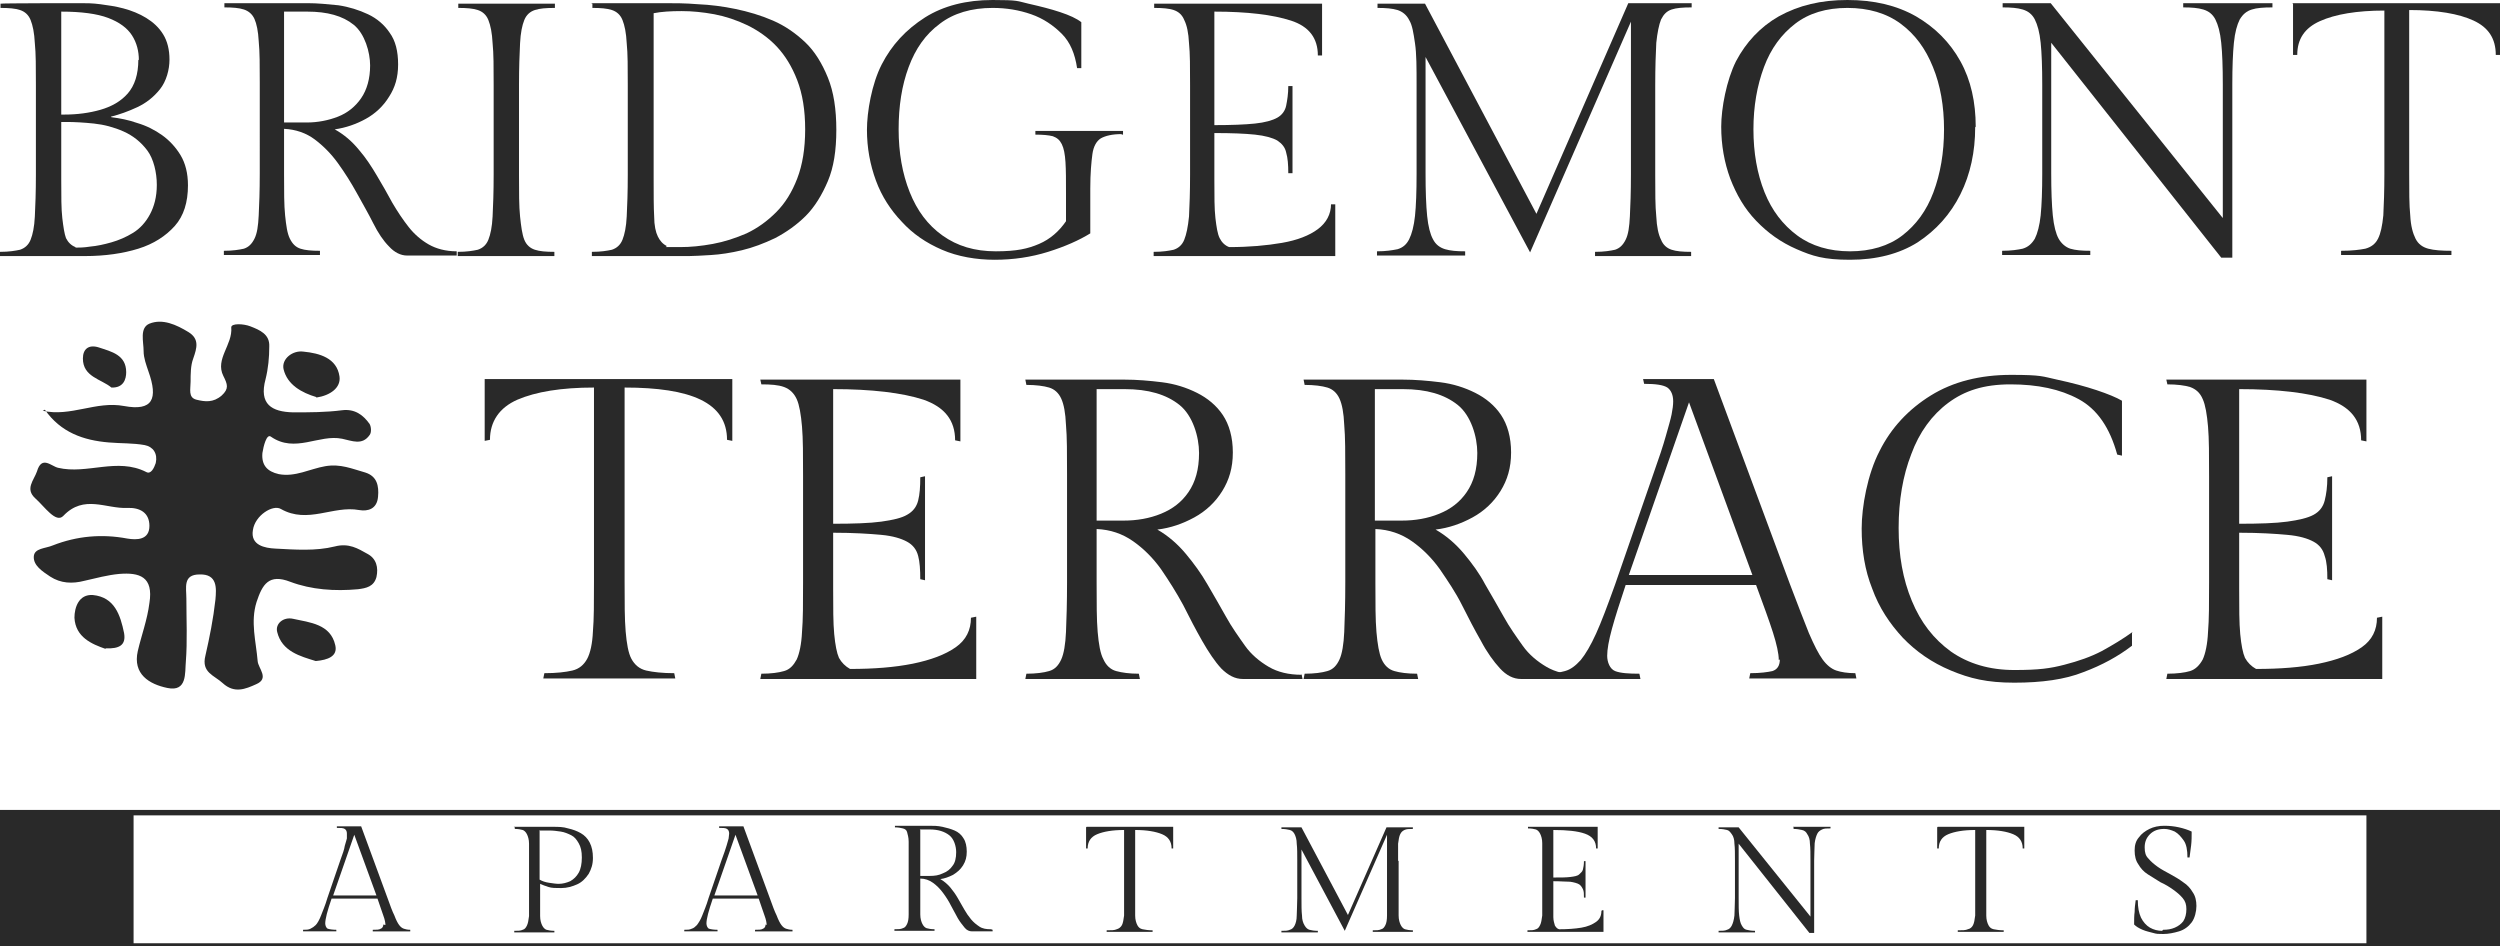 <?xml version="1.0" encoding="UTF-8"?>
<svg xmlns="http://www.w3.org/2000/svg" version="1.1" viewBox="0 0 473.5 179.2">
  <defs>
    <style>
      .cls-1 {
        fill: #292929;
      }
    </style>
  </defs>
  <!-- Generator: Adobe Illustrator 28.6.0, SVG Export Plug-In . SVG Version: 1.2.0 Build 709)  -->
  <g>
    <g id="Layer_1">
      <g>
        <path class="cls-1" d="M21.1,22.2c1.6.2,3.2.5,4.9,1.1,1.7.5,3.3,1.3,4.7,2.3s2.6,2.3,3.5,3.8,1.4,3.4,1.4,5.7c0,3.2-.8,5.8-2.5,7.7s-4,3.4-6.9,4.3c-2.9.9-6.3,1.4-10.1,1.4H0v-.8c1.7,0,2.9-.2,3.8-.4.9-.3,1.6-.9,2-1.9.4-1,.7-2.4.8-4.4s.2-4.6.2-7.9v-17c0-3.3,0-6-.2-7.9-.1-2-.4-3.4-.8-4.4-.4-1-1.1-1.6-2-1.9-.9-.3-2.1-.4-3.7-.4v-.8C0,.6,15.3.6,15.3.6c1,0,2.2,0,3.7.2s2.9.4,4.4.8c1.5.4,3,1,4.3,1.8,1.3.8,2.4,1.8,3.2,3.1.8,1.3,1.2,2.9,1.2,4.8s-.6,4.1-1.8,5.6c-1.2,1.5-2.6,2.6-4.3,3.4s-3.4,1.4-5,1.8h0ZM26.3,11.4c0-1.7-.4-3.3-1.3-4.7-.9-1.4-2.4-2.5-4.5-3.3s-5.1-1.2-8.9-1.2v19.5h.6c2.4,0,4.7-.3,6.8-.9s3.9-1.6,5.2-3.1c1.3-1.5,2-3.6,2-6.4h0ZM14.3,46.9c.6,0,1.6,0,2.8-.2,1.2-.1,2.6-.4,4-.8s2.8-1,4.1-1.8c1.3-.8,2.4-2,3.2-3.5.8-1.5,1.3-3.3,1.3-5.6s-.6-4.9-1.8-6.5-2.7-2.8-4.5-3.6c-1.8-.8-3.7-1.3-5.6-1.5-1.9-.2-3.7-.3-5.2-.3h-1v10.9c0,3.1,0,5.6.2,7.3s.4,3,.7,3.8c.4.8,1,1.4,1.8,1.7h0Z"/>
        <path class="cls-1" d="M86.5,47.6v.8c.1,0-9.4,0-9.4,0-1.2,0-2.4-.6-3.4-1.7-1.1-1.1-2.1-2.6-3-4.4s-2-3.7-3.1-5.7c-1.1-2-2.3-3.9-3.6-5.7-1.3-1.8-2.8-3.3-4.4-4.5s-3.6-1.9-5.8-2v8.5c0,3.3,0,6,.2,7.9s.4,3.4.9,4.4c.5,1,1.1,1.6,2,1.9s2.1.4,3.7.4v.8c.1,0-18.2,0-18.2,0v-.8c1.7,0,2.9-.2,3.8-.4.9-.3,1.5-.9,2-1.9s.7-2.4.8-4.4c.1-2,.2-4.6.2-7.9V15.7c0-3.3,0-5.9-.2-7.9-.1-1.9-.4-3.3-.8-4.2-.4-.9-1.1-1.5-2-1.8s-2.1-.4-3.7-.4v-.8c-.1,0,15.7,0,15.7,0,2,0,3.9.2,5.9.4,2,.3,3.9.9,5.6,1.7,1.7.8,3.1,2,4.1,3.5,1.1,1.5,1.6,3.5,1.6,6s-.6,4.4-1.7,6.1c-1.1,1.8-2.6,3.2-4.4,4.2s-3.8,1.7-5.9,2c1.8,1,3.3,2.3,4.6,3.9,1.3,1.5,2.4,3.2,3.4,4.9,1,1.7,2,3.4,2.9,5.1,1,1.7,2,3.2,3.1,4.6,1.1,1.4,2.4,2.5,3.8,3.3s3.2,1.3,5.3,1.3h0ZM53.8,2.2v21h4.3c2.1,0,4.1-.4,5.9-1.1,1.8-.7,3.3-1.9,4.4-3.5,1.1-1.6,1.7-3.7,1.7-6.2s-1-6-3.1-7.7c-2.1-1.7-5-2.5-8.8-2.5h-4.5Z"/>
        <path class="cls-1" d="M98.3,16.1v17c0,3.3,0,6,.2,7.9s.4,3.4.8,4.4c.4,1,1.1,1.6,2,1.9.9.3,2.1.4,3.7.4v.8c.1,0-18.3,0-18.3,0v-.8c1.7,0,2.9-.2,3.8-.4.9-.3,1.6-.9,2-1.9.4-1,.7-2.4.8-4.4s.2-4.6.2-7.9v-17c0-3.3,0-6-.2-7.9-.1-2-.4-3.4-.8-4.4-.4-1-1.1-1.6-2-1.9-.9-.3-2.1-.4-3.7-.4v-.8c-.1,0,18.3,0,18.3,0v.8c-1.7,0-2.9.1-3.8.4-.9.3-1.6.9-2,1.9-.4,1-.7,2.4-.8,4.4-.1,2-.2,4.6-.2,7.9Z"/>
        <path class="cls-1" d="M112,.6h13.8c1.9,0,4,0,6.4.2,2.3.1,4.7.4,7.1.9,2.4.5,4.8,1.2,7.1,2.2,2.3,1,4.3,2.4,6.1,4.1,1.8,1.7,3.2,4,4.3,6.7,1.1,2.7,1.6,6,1.6,9.9s-.5,7.1-1.6,9.7-2.5,4.9-4.2,6.6-3.7,3.1-5.8,4.2c-2.1,1-4.2,1.8-6.3,2.3-2.1.5-4.1.8-5.8.9-1.8.1-3.2.2-4.2.2h-18.4v-.8c1.7,0,2.9-.2,3.8-.4.9-.3,1.6-.9,2-1.9.4-1,.7-2.4.8-4.4.1-2,.2-4.6.2-7.9v-17c0-3.3,0-6-.2-7.9-.1-2-.4-3.4-.8-4.4-.4-1-1.1-1.6-2-1.9-.9-.3-2.1-.4-3.7-.4v-.8c-.1,0-.1,0-.1,0ZM126.1,46.8c.4,0,.8,0,1.3,0h1.4c2,0,4-.2,6.2-.6,2.2-.4,4.3-1.1,6.4-2,2.1-1,3.9-2.3,5.6-4s3-3.8,4-6.4c1-2.6,1.5-5.7,1.5-9.3s-.5-6.7-1.5-9.3-2.3-4.7-3.9-6.4c-1.6-1.7-3.5-3-5.5-4-2.1-1-4.2-1.7-6.3-2.1-2.2-.4-4.2-.6-6.2-.6s-3.8.1-5.3.4v31.2c0,3.1,0,5.6.1,7.3,0,1.7.3,3,.7,3.8s.9,1.4,1.7,1.8h0Z"/>
        <path class="cls-1" d="M212.4,25.4c-1.7,0-3,.3-3.9.8-.8.5-1.4,1.5-1.6,3-.2,1.5-.4,3.6-.4,6.5v8.5c-2.1,1.3-4.8,2.5-8,3.5s-6.6,1.5-10.1,1.5-7-.6-10-1.9-5.5-3-7.6-5.3c-2.1-2.2-3.8-4.8-4.9-7.8-1.1-3-1.7-6.2-1.7-9.6s.9-8.7,2.8-12.4,4.6-6.6,8.2-8.9C178.7,1.1,183,0,188,0s4.6.2,6.8.7c2.2.5,4.2,1,6,1.6,1.8.6,3.1,1.2,4,1.9v8.7h-.8c-.4-2.7-1.3-4.9-2.9-6.5s-3.5-2.9-5.8-3.7c-2.3-.8-4.7-1.2-7.3-1.2-4,0-7.4,1-10,3-2.7,2-4.6,4.7-5.9,8.2-1.3,3.5-1.9,7.4-1.9,11.8s.7,8.4,2.1,11.9,3.4,6.2,6.2,8.2,6.1,3,10.1,3,6.1-.5,8.2-1.4,3.8-2.4,5.1-4.3v-5.3c0-2.5,0-4.4-.1-5.9s-.3-2.6-.7-3.4c-.4-.8-.9-1.2-1.7-1.5-.8-.2-1.9-.3-3.3-.3v-.7c-.1,0,16.6,0,16.6,0v.7c-.1,0-.2,0-.2,0Z"/>
        <path class="cls-1" d="M252.1,38.7h.8c0-.1,0,9.8,0,9.8h-34.4v-.8c1.7,0,2.9-.2,3.8-.4.9-.3,1.6-.9,2-1.9s.7-2.4.9-4.4c.1-2,.2-4.6.2-7.9v-17c0-3.3,0-6-.2-7.9-.1-2-.4-3.4-.9-4.4-.4-1-1.1-1.6-2-1.9-.9-.3-2.1-.4-3.7-.4v-.8c-.1,0,31.8,0,31.8,0v9.8h-.8c0-3.3-1.7-5.5-5.1-6.6-3.4-1.1-8.2-1.7-14.5-1.7v21.5c3.2,0,5.8-.1,7.7-.3,1.9-.2,3.3-.6,4.2-1.1.9-.5,1.5-1.3,1.7-2.3s.4-2.2.4-3.7h.8c0-.1,0,16.5,0,16.5h-.8c0-1.6-.1-2.9-.4-3.9-.2-1-.8-1.7-1.7-2.3-.9-.5-2.3-.9-4.2-1.1-1.9-.2-4.4-.3-7.7-.3v8.8c0,3.1,0,5.6.2,7.3s.4,3,.8,3.8c.4.8,1,1.4,1.8,1.7,3.8,0,7.1-.3,10-.8s5.2-1.4,6.8-2.6c1.6-1.2,2.5-2.8,2.5-4.8h0Z"/>
        <path class="cls-1" d="M313.5,16.1v17c0,3.3,0,6,.2,7.9.1,2,.4,3.4.9,4.4.4,1,1.1,1.6,2,1.9s2.1.4,3.7.4v.8c.1,0-18.2,0-18.2,0v-.8c1.7,0,2.9-.2,3.8-.4.9-.3,1.5-.9,2-1.9s.7-2.4.8-4.4c.1-2,.2-4.6.2-7.9V4.1l-19.1,43.7-19.8-37v22.1c0,3.3.1,6,.3,8,.2,2,.6,3.5,1.1,4.4.5,1,1.3,1.6,2.3,1.9,1,.3,2.2.4,3.8.4v.8c.1,0-16.7,0-16.7,0v-.8c1.7,0,2.9-.2,3.9-.4,1-.3,1.7-.9,2.2-1.9s.9-2.5,1.1-4.4.3-4.6.3-8v-16.7c0-3.4,0-6-.3-8s-.5-3.4-1.1-4.4c-.5-1-1.3-1.6-2.2-1.9-1-.3-2.2-.4-3.8-.4v-.8c-.1,0,9,0,9,0l21.1,39.8L308.4.6h12v.8c-1.7,0-2.9.1-3.8.4-.9.3-1.5.9-2,1.9-.4,1-.7,2.5-.9,4.4-.1,2-.2,4.6-.2,7.9h0Z"/>
        <path class="cls-1" d="M374.1,24.1c0,4.6-.9,8.9-2.8,12.7-1.9,3.8-4.6,6.8-8.1,9.1-3.5,2.2-7.8,3.3-12.8,3.3s-7.1-.7-10.1-2c-3-1.3-5.5-3.1-7.7-5.4s-3.7-4.9-4.9-8c-1.1-3-1.7-6.3-1.7-9.8s1-8.8,2.8-12.4c1.9-3.6,4.6-6.5,8.1-8.5C340.7,1,344.9,0,349.9,0s9.3,1,13,3.1c3.6,2.1,6.4,4.9,8.4,8.5s2.9,7.8,2.9,12.4h0ZM368.2,24.5c0-4.4-.7-8.4-2.1-11.8-1.4-3.5-3.4-6.2-6.1-8.2s-6.1-3-10.1-3-7.3,1-9.9,3-4.6,4.7-5.9,8.2c-1.3,3.5-2,7.4-2,11.8s.7,8.4,2.1,11.9c1.4,3.5,3.5,6.2,6.2,8.2,2.7,2,6.1,3,10,3s7.3-1,9.9-3,4.6-4.7,5.9-8.2,2-7.4,2-11.9h0Z"/>
        <path class="cls-1" d="M413.4.6h17v.8c-1.7,0-3,.1-3.9.4-1,.3-1.7.9-2.3,1.9-.5,1-.9,2.4-1.1,4.4-.2,2-.3,4.6-.3,7.9v32.8h-2.1l-32.2-40.7v24.7c0,3.3.1,6,.3,8s.6,3.5,1.1,4.4,1.3,1.6,2.2,1.9c1,.3,2.2.4,3.8.4v.8c.1,0-16.7,0-16.7,0v-.8c1.7,0,3-.2,3.9-.4,1-.3,1.7-.9,2.3-1.9.5-1,.9-2.5,1.1-4.4.2-2,.3-4.6.3-8V16c0-3.3-.1-6-.3-7.9-.2-2-.6-3.4-1.1-4.4-.5-1-1.3-1.6-2.3-1.9s-2.2-.4-3.8-.4v-.8c-.1,0,9.1,0,9.1,0l32.6,40.7V16c0-3.3-.1-6-.3-7.9-.2-2-.6-3.4-1.1-4.4-.5-1-1.3-1.6-2.3-1.9s-2.2-.4-3.8-.4v-.8c-.1,0-.1,0-.1,0Z"/>
        <path class="cls-1" d="M434.1.6h39.4v9.8h-.8c0-3.1-1.4-5.2-4.2-6.5-2.8-1.3-6.9-2-12.2-2v31c0,3.3,0,6,.2,7.9.1,2,.5,3.4,1,4.4.5,1,1.3,1.6,2.4,1.9,1.1.3,2.6.4,4.4.4v.8c.1,0-20.9,0-20.9,0v-.8c2.1,0,3.6-.2,4.6-.4,1.1-.3,1.9-.9,2.4-1.9.5-1,.8-2.4,1-4.4.1-2,.2-4.6.2-7.9V2c-5.2,0-9.3.7-12.2,2s-4.3,3.4-4.3,6.4h-.8c0,.1,0-9.7,0-9.7h0Z"/>
      </g>
      <g>
        <path class="cls-1" d="M92,71.8h46.7v11.7l-1-.2c0-3.5-1.7-6-5-7.6s-8.2-2.3-14.4-2.3v36.8c0,3.9,0,7.1.2,9.4.2,2.3.5,4.1,1.1,5.2.6,1.1,1.5,1.9,2.8,2.2,1.3.3,3.1.5,5.3.5l.2,1h-25l.2-1c2.3,0,4-.2,5.3-.5s2.2-1.1,2.8-2.2c.6-1.1,1-2.9,1.1-5.2.2-2.3.2-5.5.2-9.4v-36.8c-6.2,0-11,.8-14.5,2.3-3.4,1.5-5.2,4.1-5.2,7.6l-1,.2v-11.7h0Z"/>
        <path class="cls-1" d="M183.9,117l1-.2v11.8h-40.9l.2-1c1.8,0,3.3-.2,4.3-.5,1.1-.3,1.8-1.1,2.4-2.2.5-1.1.9-2.9,1-5.2.2-2.3.2-5.5.2-9.4v-20.1c0-3.9,0-7.1-.2-9.4-.2-2.3-.5-4.1-1-5.2s-1.3-1.9-2.4-2.3-2.5-.5-4.3-.5l-.2-.9h37.9v11.7l-1-.2c0-3.8-2-6.3-6-7.7-4-1.3-9.8-2-17.1-2v25.5c3.8,0,6.9-.1,9.1-.4,2.2-.3,3.9-.7,4.9-1.3,1.1-.6,1.8-1.5,2.1-2.7.3-1.2.4-2.6.4-4.4l.9-.2v19.7l-.9-.2c0-1.8-.1-3.3-.4-4.4-.3-1.2-1-2.1-2.1-2.7-1.1-.6-2.7-1.1-4.9-1.3-2.2-.2-5.2-.4-9.1-.4v10.5c0,3.7,0,6.6.2,8.7.2,2.1.5,3.6.9,4.5.5.9,1.2,1.6,2.1,2.1,4.5,0,8.4-.3,11.9-1,3.4-.7,6.1-1.7,8.1-3.1s2.9-3.3,2.9-5.6h0Z"/>
        <path class="cls-1" d="M246.5,127.6l.2,1h-11.3c-1.5,0-2.8-.7-4.1-2-1.2-1.3-2.4-3.1-3.6-5.2s-2.4-4.4-3.6-6.8c-1.3-2.4-2.7-4.6-4.2-6.8-1.5-2.1-3.3-3.9-5.3-5.3s-4.3-2.2-6.9-2.3v10.1c0,3.9,0,7.1.2,9.4s.5,4.1,1.1,5.2c.5,1.1,1.3,1.9,2.4,2.2,1.1.3,2.5.5,4.3.5l.2,1h-21.7l.2-1c1.8,0,3.3-.2,4.3-.5,1.1-.3,1.8-1.1,2.3-2.2.5-1.1.8-2.9.9-5.2.1-2.3.2-5.5.2-9.4v-20.5c0-3.9,0-7.1-.2-9.3-.1-2.3-.4-3.9-.9-5-.5-1.1-1.3-1.8-2.3-2.1s-2.5-.5-4.3-.5l-.2-1h18.8c2.3,0,4.7.2,7.1.5s4.6,1,6.6,2,3.7,2.4,4.9,4.2c1.2,1.8,1.9,4.2,1.9,7.1s-.7,5.2-2,7.3-3.1,3.8-5.3,5-4.5,2-7,2.3c2.1,1.2,3.9,2.8,5.4,4.6,1.5,1.8,2.9,3.7,4.1,5.8,1.2,2.1,2.4,4.1,3.5,6.1s2.4,3.8,3.6,5.5,2.8,3,4.5,4,3.8,1.5,6.2,1.5ZM207.7,73.7v24.9h5.1c2.5,0,4.9-.4,7.1-1.3,2.2-.9,3.9-2.2,5.2-4.1,1.3-1.9,2-4.3,2-7.4s-1.2-7.1-3.7-9.1-5.9-3-10.4-3h-5.3Z"/>
        <path class="cls-1" d="M299.2,127.6l.2,1h-11.3c-1.5,0-2.8-.7-4-2-1.2-1.3-2.5-3.1-3.6-5.2-1.2-2.1-2.4-4.4-3.6-6.8s-2.7-4.6-4.2-6.8c-1.5-2.1-3.3-3.9-5.3-5.3s-4.3-2.2-6.9-2.3v10.1c0,3.9,0,7.1.2,9.4s.5,4.1,1,5.2c.5,1.1,1.3,1.9,2.4,2.2,1,.3,2.5.5,4.3.5l.2,1h-21.7l.2-1c1.8,0,3.3-.2,4.3-.5,1.1-.3,1.8-1.1,2.3-2.2.5-1.1.8-2.9.9-5.2.1-2.3.2-5.5.2-9.4v-20.5c0-3.9,0-7.1-.2-9.3-.1-2.3-.4-3.9-.9-5-.5-1.1-1.3-1.8-2.3-2.1s-2.5-.5-4.3-.5l-.2-1h18.8c2.3,0,4.7.2,7.1.5s4.6,1,6.6,2,3.7,2.4,4.9,4.2c1.2,1.8,1.9,4.2,1.9,7.1s-.7,5.2-2,7.3-3.1,3.8-5.3,5-4.5,2-7,2.3c2.1,1.2,3.9,2.8,5.4,4.6,1.5,1.8,2.9,3.7,4,5.8,1.2,2.1,2.4,4.1,3.5,6.1s2.4,3.8,3.6,5.5,2.8,3,4.5,4,3.8,1.5,6.2,1.5h0ZM260.4,73.7v24.9h5.1c2.5,0,4.9-.4,7.1-1.3,2.2-.9,3.9-2.2,5.2-4.1s2-4.3,2-7.4-1.2-7.1-3.7-9.1-5.9-3-10.4-3h-5.3Z"/>
        <path class="cls-1" d="M336.9,125c0-1.2-.4-3-1.1-5.2s-1.8-5.2-3.2-9h-24.7c-1.1,3.3-2,6.1-2.6,8.3-.6,2.2-.9,3.9-.9,5.1s.5,2.5,1.5,2.9,2.6.5,4.6.5l.2,1h-18.2l.2-1c1.4,0,2.6-.2,3.7-.5s2-1,3-2.1c.9-1.1,1.9-2.8,2.9-5s2.2-5.4,3.6-9.3l7.2-20.8c1.1-3.1,1.9-5.5,2.4-7.3.5-1.8.9-3.1,1.1-4.1.2-1,.3-1.8.3-2.5,0-1.2-.4-2.1-1.1-2.6-.8-.5-2.2-.7-4.4-.7l-.2-.9h13.4l14.4,38.8c1.5,3.9,2.7,7.1,3.6,9.3,1,2.3,1.8,3.9,2.6,5,.8,1.1,1.7,1.8,2.6,2.1.9.3,2.1.5,3.6.5l.2,1h-20.3l.2-1c1.9,0,3.3-.2,4.2-.4.9-.3,1.4-1,1.4-2.2h0ZM319.9,76.2l-11.4,32.7h23.4l-12-32.7h0Z"/>
        <path class="cls-1" d="M403.8,119.9v2.4c-2.6,2-5.7,3.7-9.2,5-3.5,1.4-7.9,2-13.1,2s-8.4-.8-12-2.3-6.6-3.6-9.1-6.2c-2.5-2.7-4.5-5.7-5.8-9.3-1.4-3.5-2-7.3-2-11.4s1.1-10.3,3.4-14.7c2.2-4.4,5.5-7.9,9.7-10.5s9.3-3.9,15.2-3.9,5.9.3,8.7.9c2.8.6,5.4,1.3,7.5,2s3.8,1.4,4.8,2v10.4l-.9-.2c-1.4-5.1-3.8-8.6-7.3-10.5s-7.8-2.8-12.9-2.8-8.7,1.2-11.8,3.5c-3.1,2.3-5.5,5.6-7,9.7-1.6,4.1-2.4,8.8-2.4,14s.8,9.7,2.5,13.8c1.7,4.1,4.1,7.2,7.4,9.6,3.3,2.3,7.3,3.5,12,3.5s6.8-.3,9.5-1,5-1.5,7.1-2.6c2-1.1,4-2.3,5.8-3.6h0Z"/>
        <path class="cls-1" d="M450.2,117l1-.2v11.8h-40.9l.2-1c1.8,0,3.3-.2,4.3-.5s1.8-1.1,2.4-2.2c.5-1.1.9-2.9,1-5.2.2-2.3.2-5.5.2-9.4v-20.1c0-3.9,0-7.1-.2-9.4-.2-2.3-.5-4.1-1-5.2-.5-1.2-1.3-1.9-2.4-2.3-1-.3-2.5-.5-4.3-.5l-.2-.9h37.9v11.7l-1-.2c0-3.8-2-6.3-6-7.7-4-1.3-9.8-2-17.1-2v25.5c3.8,0,6.9-.1,9.1-.4s3.9-.7,5-1.3c1.1-.6,1.8-1.5,2.1-2.7.3-1.2.5-2.6.5-4.4l.9-.2v19.7l-.9-.2c0-1.8-.1-3.3-.5-4.4-.3-1.2-1-2.1-2.1-2.7-1.1-.6-2.7-1.1-5-1.3-2.2-.2-5.2-.4-9.1-.4v10.5c0,3.7,0,6.6.2,8.7.2,2.1.5,3.6.9,4.5.5.9,1.2,1.6,2.1,2.1,4.5,0,8.5-.3,11.9-1s6.1-1.7,8.1-3.1,2.9-3.3,2.9-5.6h0Z"/>
      </g>
      <g>
        <path class="cls-1" d="M8.1,77.8c5.3,1.2,10.1-1.9,15.4-.9,5.4,1,6.5-1.3,4.6-6.6-.4-1.2-.9-2.5-.9-3.8,0-1.8-.8-4.4,1.1-5.2,2.5-1,5.1.2,7.4,1.6,2.1,1.3,1.6,3,.9,5-.5,1.3-.5,3-.5,4.4s-.5,3,1.1,3.4c1.6.4,3.2.6,4.8-.8,1.4-1.3,1.1-2.1.3-3.7-1.6-3.2,1.8-5.9,1.5-9.2,0-.8,2.3-.7,3.6-.2,1.8.7,3.7,1.5,3.6,3.8,0,2.1-.2,4.2-.7,6.2-1.3,4.8,1.2,6.2,5.2,6.3,3.1,0,6.2,0,9.3-.4,2.4-.3,4,.9,5.2,2.6.3.5.4,1.6,0,2.1-1.4,2-3.3,1.1-5.2.7-4.4-.9-8.9,2.8-13.5-.4-.8-.6-1.4,1.8-1.6,3.1-.2,2.3.9,3.5,3.1,4,3.1.6,5.9-1,8.8-1.5,2.9-.5,5.1.5,7.6,1.2,2.2.7,2.6,2.5,2.4,4.6-.2,2.3-1.9,2.8-3.6,2.5-4.9-.9-9.7,2.7-14.8-.2-1.5-.9-4.9,1.2-5.3,4-.5,2.9,2.3,3.4,4.2,3.5,3.8.2,7.7.5,11.3-.4,2.7-.7,4.4.4,6.2,1.4,1.7.9,2.1,2.6,1.7,4.4-.5,1.8-1.9,2.1-3.5,2.3-4.4.4-8.8.1-12.8-1.4-4.1-1.6-5.3.5-6.4,3.8-1.2,3.8-.1,7.5.2,11.2.1,1.4,2.3,3.3-.3,4.4-2,.9-4.1,1.8-6.3-.2-1.6-1.5-4.1-2-3.3-5.2.8-3.5,1.5-7,1.9-10.6.2-2.2.4-4.9-3-4.8-3.2,0-2.5,2.5-2.5,4.6,0,4,.2,8-.1,11.9-.2,2.1.3,5.8-3.5,5-3.4-.7-6.6-2.6-5.6-7,.7-3,1.8-5.9,2.2-9.1.8-5-1.9-5.8-5.7-5.5-2.2.2-4.4.8-6.6,1.3-2.3.6-4.5.5-6.5-.8-1.5-1-3.2-2.1-3.1-3.8.1-1.6,2.2-1.5,3.6-2.1,4.6-1.8,9.3-2.2,14.1-1.3,1.8.3,4.2.3,4.2-2.4,0-2.5-1.8-3.5-4.2-3.4-4,.2-8.2-2.6-12.1,1.5-1.4,1.5-3.6-1.8-5.3-3.3-2-1.8-.3-3.4.3-5.1.9-3.1,2.7-1,4-.7,5.5,1.3,11.2-2,16.7.8.9.5,1.5-.8,1.8-1.7.4-1.8-.5-3.1-2.1-3.4-2.2-.4-4.5-.3-6.8-.5-4.8-.4-9.1-1.9-12.1-6.2h0Z"/>
        <path class="cls-1" d="M20,122.9c-2.6-.9-5.7-2.2-5.9-5.9,0-1.9.8-4.5,3.5-4.3,4.1.4,5.2,3.8,5.9,7.2.4,2.3-.9,3-3.5,2.9Z"/>
        <path class="cls-1" d="M59.9,75.2c-2.7-.8-5.5-2.3-6.2-5.3-.4-1.9,1.7-3.6,3.8-3.3,3,.3,6.3,1.2,6.8,4.7.3,2.1-1.7,3.6-4.4,4h0Z"/>
        <path class="cls-1" d="M59.8,125.2c-2.9-.9-6.4-1.8-7.3-5.5-.4-1.6,1.2-2.9,3-2.5,3.2.7,7.1,1,8,5,.5,2.1-1.4,2.8-3.7,3h0Z"/>
        <path class="cls-1" d="M21.1,73.4c-1.9-1.6-5.4-2-5.4-5.5,0-1.8,1.1-2.7,3-2.1,2.4.8,5.2,1.4,5.2,4.7,0,1.3-.5,3-2.8,2.9Z"/>
      </g>
      <g>
        <path class="cls-1" d="M0,153.9v25.3h473.5v-25.3H0ZM473,178.7H.5v-24.3h472.5v24.3Z"/>
        <path class="cls-1" d="M-.5,153.4v26.3h474.5v-26.3H-.5ZM473,178.7H.5v-24.3h472.5v24.3Z"/>
      </g>
      <rect class="cls-1" y="153.9" width="25.3" height="25.3"/>
      <rect class="cls-1" x="448.2" y="153.9" width="25.3" height="25.3"/>
      <g>
        <path class="cls-1" d="M73,175.2c0-.4-.1-1-.4-1.8-.3-.8-.6-1.8-1.1-3.2h-8.7c-.4,1.2-.7,2.1-.9,2.9s-.3,1.4-.3,1.8.2.9.5,1,.9.2,1.6.2v.3c0,0-6.3,0-6.3,0v-.3c.6,0,1,0,1.4-.2s.7-.4,1-.7.7-1,1-1.8.8-1.9,1.2-3.3l2.5-7.3c.4-1.1.7-1.9.8-2.6.2-.6.3-1.1.4-1.4,0-.3,0-.6,0-.9,0-.4-.1-.7-.4-.9s-.8-.2-1.5-.2v-.3c0,0,4.6,0,4.6,0l5,13.6c.5,1.4.9,2.5,1.3,3.3.3.8.6,1.4.9,1.8.3.4.6.6.9.7.3.1.7.2,1.2.2v.3c0,0-7.1,0-7.1,0v-.3c.7,0,1.2,0,1.5-.2.3-.1.5-.4.5-.8h0ZM67.1,158.1l-4,11.5h8.2l-4.2-11.5h0Z"/>
        <path class="cls-1" d="M97.3,156.6h7.5c.9,0,1.9,0,2.8.3.9.2,1.7.5,2.4.9.7.4,1.3,1,1.7,1.8s.6,1.7.6,2.9-.3,2.1-.8,3c-.6.9-1.3,1.6-2.2,2s-1.9.7-3,.7-1.8,0-2.4-.2c-.6-.2-1.2-.4-1.6-.6v2.8c0,1.4,0,2.5,0,3.3,0,.8.2,1.4.4,1.8.2.4.5.7.8.8s.9.2,1.5.2v.3c0,0-7.6,0-7.6,0v-.3c.7,0,1.2,0,1.6-.2.4-.1.6-.4.8-.8.2-.4.3-1,.4-1.8,0-.8,0-1.9,0-3.3v-7.1c0-1.4,0-2.5,0-3.3,0-.8-.2-1.4-.4-1.8-.2-.4-.5-.7-.8-.8s-.9-.2-1.5-.2v-.3c0,0,0,0,0,0ZM102.2,157.2v9.4c.5.3,1.1.5,1.8.6s1.3.2,1.8.2c.8,0,1.5-.2,2.2-.5.7-.4,1.2-.9,1.6-1.6s.6-1.7.6-2.9-.2-2-.6-2.7c-.4-.7-.8-1.2-1.4-1.5s-1.3-.6-2-.7c-.7-.1-1.4-.2-2.1-.2h-1.8Z"/>
        <path class="cls-1" d="M145.2,175.2c0-.4-.1-1-.4-1.8-.3-.8-.6-1.8-1.1-3.2h-8.7c-.4,1.2-.7,2.1-.9,2.9s-.3,1.4-.3,1.8.2.9.5,1,.9.2,1.6.2v.3c0,0-6.3,0-6.3,0v-.3c.6,0,1,0,1.4-.2.4-.1.7-.4,1-.7.3-.4.7-1,1-1.8s.8-1.9,1.2-3.3l2.5-7.3c.4-1.1.7-1.9.9-2.6.2-.6.3-1.1.4-1.4,0-.3.1-.6.1-.9,0-.4-.1-.7-.4-.9s-.8-.2-1.5-.2v-.3c0,0,4.6,0,4.6,0l5,13.6c.5,1.4.9,2.5,1.3,3.3.3.8.6,1.4.9,1.8.3.4.6.6.9.7s.7.2,1.2.2v.3c0,0-7.1,0-7.1,0v-.3c.7,0,1.2,0,1.5-.2.3-.1.5-.4.5-.8h0ZM139.3,158.1l-4,11.5h8.2l-4.2-11.5h0Z"/>
        <path class="cls-1" d="M188,176.1v.3c0,0-3.9,0-3.9,0-.5,0-1-.2-1.4-.7s-.9-1.1-1.3-1.8-.8-1.5-1.3-2.4c-.4-.8-.9-1.6-1.5-2.4s-1.2-1.4-1.9-1.9-1.5-.8-2.4-.8v3.5c0,1.4,0,2.5,0,3.3,0,.8.2,1.4.4,1.8.2.4.5.7.8.8s.9.2,1.5.2v.3c0,0-7.6,0-7.6,0v-.3c.7,0,1.2,0,1.6-.2.4-.1.6-.4.8-.8s.3-1,.3-1.8c0-.8,0-1.9,0-3.3v-7.2c0-1.4,0-2.5,0-3.3,0-.8-.2-1.4-.3-1.8s-.4-.6-.8-.7-.9-.2-1.5-.2v-.3c0,0,6.5,0,6.5,0,.8,0,1.6,0,2.5.2s1.6.4,2.3.7,1.3.8,1.7,1.5c.4.6.6,1.5.6,2.5s-.2,1.8-.7,2.6-1.1,1.3-1.9,1.8c-.8.4-1.6.7-2.4.8.7.4,1.4,1,1.9,1.6s1,1.3,1.4,2,.8,1.4,1.2,2.1.8,1.3,1.3,1.9,1,1,1.6,1.4c.6.4,1.3.5,2.2.5h0ZM174.3,157.2v8.7h1.8c.9,0,1.7-.1,2.5-.5.8-.3,1.4-.8,1.8-1.4.5-.6.7-1.5.7-2.6s-.4-2.5-1.3-3.2c-.9-.7-2.1-1.1-3.7-1.1h-1.9,0Z"/>
        <path class="cls-1" d="M205.8,156.6h16.4v4.1h-.3c0-1.3-.6-2.2-1.8-2.7-1.2-.5-2.9-.8-5.1-.8v12.9c0,1.4,0,2.5,0,3.3,0,.8.2,1.4.4,1.8.2.4.5.7,1,.8s1.1.2,1.9.2v.3c0,0-8.7,0-8.7,0v-.3c.9,0,1.5,0,1.9-.2.4-.1.8-.4,1-.8.2-.4.3-1,.4-1.8,0-.8,0-1.9,0-3.3v-12.9c-2.2,0-3.9.3-5.1.8-1.2.5-1.8,1.4-1.8,2.7h-.3c0,0,0-4,0-4h0Z"/>
        <path class="cls-1" d="M264.9,163v7.1c0,1.4,0,2.5,0,3.3,0,.8.2,1.4.4,1.8.2.4.5.7.8.8s.9.2,1.5.2v.3c0,0-7.6,0-7.6,0v-.3c.7,0,1.2,0,1.6-.2.4-.1.6-.4.8-.8.2-.4.3-1,.3-1.8,0-.8,0-1.9,0-3.3v-12l-8,18.2-8.2-15.4v9.2c0,1.4,0,2.5.1,3.3,0,.8.2,1.4.5,1.9s.6.7.9.8c.4.1.9.2,1.6.2v.3c0,0-6.9,0-6.9,0v-.3c.7,0,1.2,0,1.6-.2.4-.1.7-.4.9-.8.2-.4.4-1,.4-1.9,0-.8.1-1.9.1-3.3v-7c0-1.4,0-2.5-.1-3.3,0-.8-.2-1.4-.4-1.8s-.5-.7-.9-.8c-.4-.1-.9-.2-1.6-.2v-.3c0,0,3.8,0,3.8,0l8.8,16.6,7.3-16.6h5v.3c-.7,0-1.2,0-1.6.2s-.6.4-.8.8-.3,1-.4,1.8c0,.8,0,1.9,0,3.3h0Z"/>
        <path class="cls-1" d="M303.4,172.4h.3c0,0,0,4.1,0,4.1h-14.4v-.3c.7,0,1.2,0,1.6-.2.4-.1.6-.4.8-.8.2-.4.3-1,.4-1.8,0-.8,0-1.9,0-3.3v-7.1c0-1.4,0-2.5,0-3.3,0-.8-.2-1.4-.4-1.8s-.5-.7-.8-.8-.9-.2-1.5-.2v-.3c0,0,13.2,0,13.2,0v4.1h-.3c0-1.4-.7-2.3-2.1-2.8s-3.4-.7-6-.7v9c1.4,0,2.4,0,3.2-.1s1.4-.2,1.7-.5.6-.5.7-.9.2-.9.2-1.6h.3c0,0,0,6.9,0,6.9h-.3c0-.7,0-1.2-.2-1.6s-.4-.7-.7-.9-1-.4-1.7-.5c-.8,0-1.8-.1-3.2-.1v3.7c0,1.3,0,2.3,0,3.1,0,.7.2,1.2.3,1.6.2.3.4.6.8.7,1.6,0,3-.1,4.2-.3s2.1-.6,2.8-1.1c.7-.5,1-1.2,1-2h0Z"/>
        <path class="cls-1" d="M339.6,156.6h7.1v.3c-.7,0-1.2,0-1.6.2s-.7.4-.9.8-.4,1-.5,1.8c0,.8-.1,1.9-.1,3.3v13.7h-.9l-13.4-16.9v10.3c0,1.4,0,2.5.1,3.3s.2,1.4.5,1.9.5.7.9.8c.4.1.9.2,1.6.2v.3c0,0-6.9,0-6.9,0v-.3c.7,0,1.2,0,1.6-.2.4-.1.7-.4.9-.8s.4-1,.5-1.9c0-.8.1-1.9.1-3.3v-7c0-1.4,0-2.5-.1-3.3,0-.8-.2-1.4-.5-1.8s-.5-.7-.9-.8-.9-.2-1.6-.2v-.3c0,0,3.8,0,3.8,0l13.6,16.9v-10.5c0-1.4,0-2.5-.1-3.3,0-.8-.2-1.4-.5-1.8-.2-.4-.5-.7-1-.8s-.9-.2-1.6-.2v-.3c0,0,0,0,0,0Z"/>
        <path class="cls-1" d="M367,156.6h16.4v4.1h-.3c0-1.3-.6-2.2-1.8-2.7-1.2-.5-2.9-.8-5.1-.8v12.9c0,1.4,0,2.5,0,3.3s.2,1.4.4,1.8c.2.4.5.7,1,.8.5.1,1.1.2,1.9.2v.3c0,0-8.7,0-8.7,0v-.3c.9,0,1.5,0,1.9-.2.5-.1.8-.4,1-.8.2-.4.3-1,.4-1.8,0-.8,0-1.9,0-3.3v-12.9c-2.2,0-3.9.3-5.1.8-1.2.5-1.8,1.4-1.8,2.7h-.3c0,0,0-4,0-4h0Z"/>
        <path class="cls-1" d="M409.7,176.1c.8,0,1.5-.1,2.2-.4.7-.3,1.2-.7,1.6-1.2.4-.6.6-1.4.6-2.3s-.2-1.5-.7-2.1c-.5-.6-1.1-1.1-1.8-1.6s-1.5-1-2.4-1.4c-.8-.5-1.6-1-2.4-1.5s-1.4-1.2-1.8-1.9c-.5-.7-.7-1.6-.7-2.6s.2-1.8.8-2.5c.5-.7,1.2-1.2,2-1.6s1.8-.6,2.8-.6,1.9.1,2.8.3,1.8.5,2.4.8c0,.9,0,1.8-.1,2.6s-.2,1.6-.3,2.3h-.4c0-1.4-.2-2.5-.7-3.2s-1-1.3-1.7-1.7c-.7-.3-1.3-.5-2-.5-1.1,0-2,.3-2.7,1s-1,1.5-1,2.5.2,1.6.7,2.1c.5.6,1.1,1.1,1.8,1.6s1.5.9,2.4,1.4,1.6.9,2.4,1.5c.8.5,1.4,1.2,1.8,1.9.5.7.7,1.6.7,2.6s-.3,2.3-.9,3.1-1.4,1.4-2.4,1.7-2,.5-3,.5-1.2,0-1.9-.2-1.3-.3-2-.6-1.2-.6-1.6-1c0-.9,0-1.7.1-2.4,0-.7.1-1.5.2-2.2h.4c0,1.4.2,2.4.6,3.3.4.8,1,1.5,1.7,1.9.7.4,1.5.6,2.3.6h0Z"/>
      </g>
    </g>
  </g>
</svg>